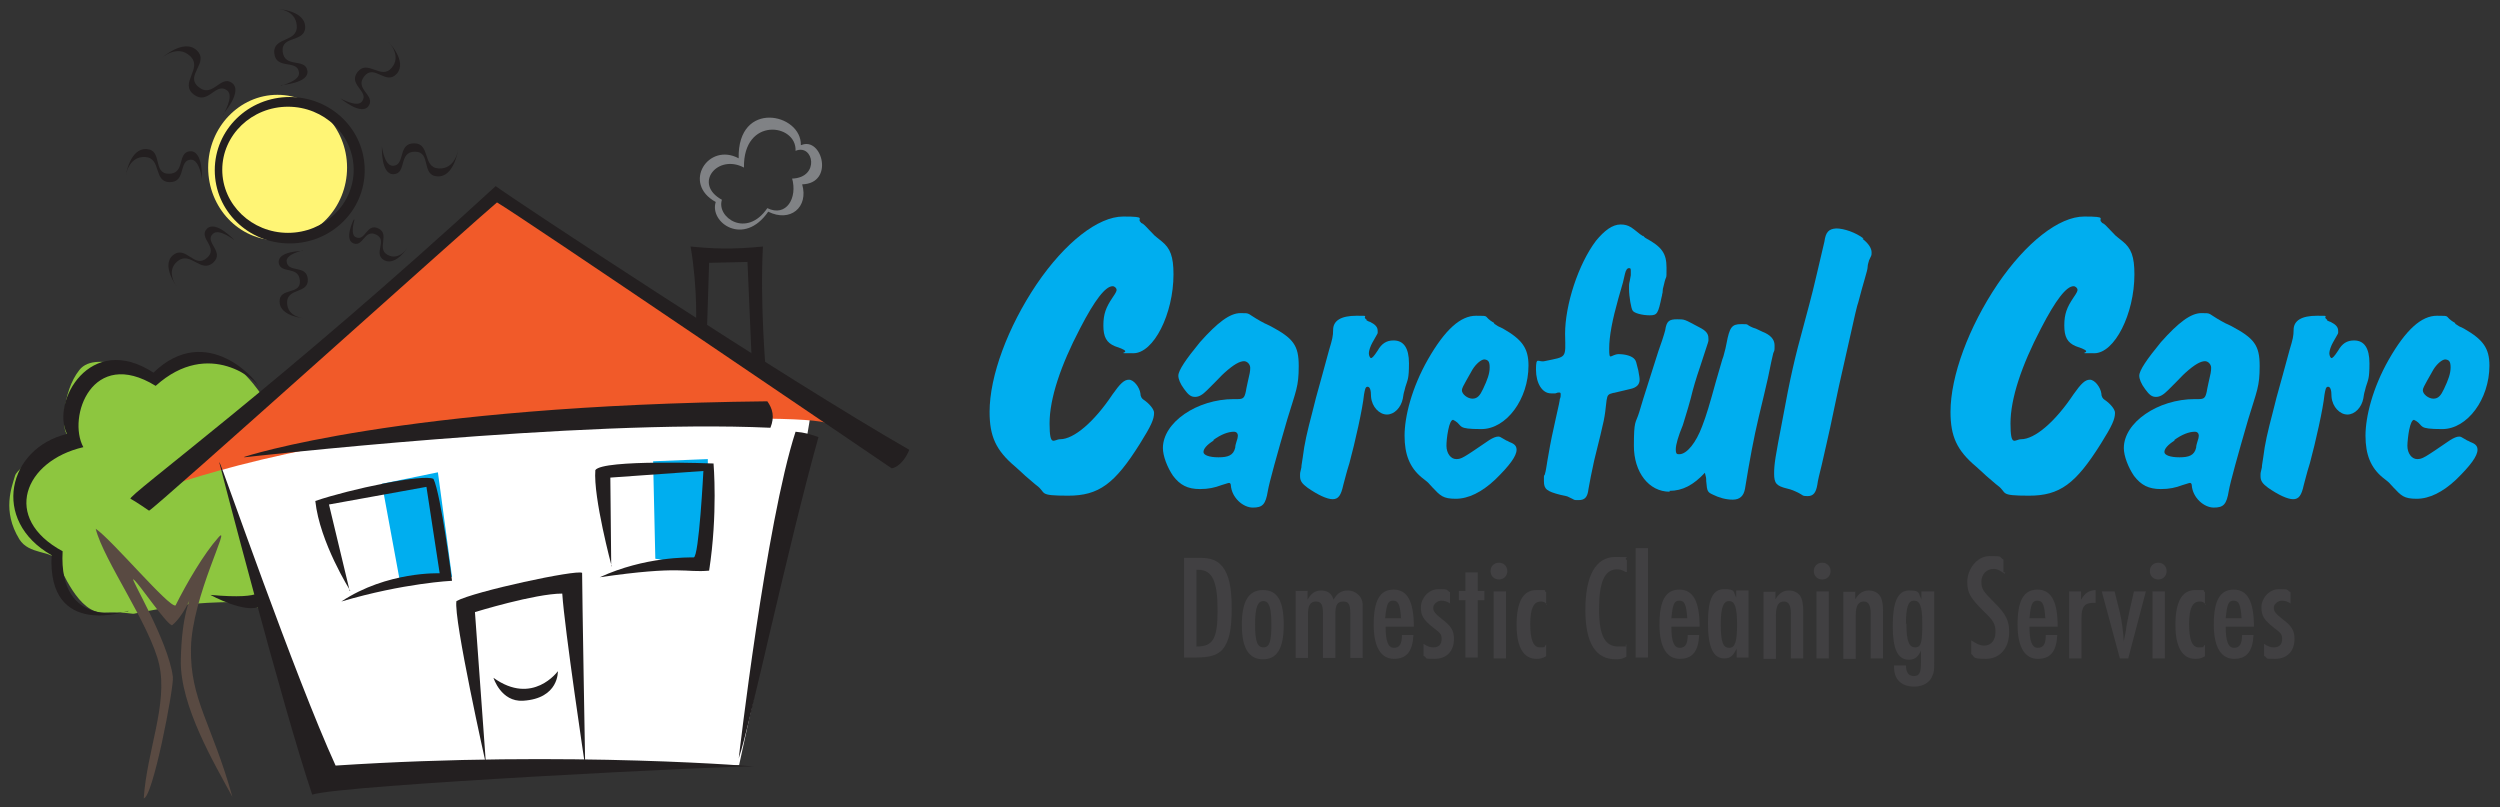 <?xml version="1.0" encoding="UTF-8"?>
<svg id="Layer_1" data-name="Layer 1" xmlns="http://www.w3.org/2000/svg" version="1.1" viewBox="0 0 566.9 183.1">
  <rect x="0" y="0" width="566.9" height="183.1" fill="#333333" stroke="none"/>
  <defs>
    <style>
      .cls-1 {
        fill: #414042;
      }

      .cls-1, .cls-2, .cls-3, .cls-4, .cls-5, .cls-6, .cls-7, .cls-8, .cls-9 {
        stroke-width: 0px;
      }

      .cls-2 {
        fill: #00aeef;
      }

      .cls-3 {
        fill: #f15a29;
      }

      .cls-4 {
        fill: #808285;
      }

      .cls-5 {
        fill: #594a42;
      }

      .cls-6 {
        fill: #fff575;
      }

      .cls-7 {
        fill: #8dc63f;
      }

      .cls-8 {
        fill: #fff;
      }

      .cls-9 {
        fill: #231f20;
      }
    </style>
  </defs>
  <g>
    <path class="cls-7" d="M59.6,90s-6-9.7-11.9-8.9c-6,.7-13.1,4.5-13.1,4.5,0,0-12.7-6.7-16.6-1.7-4,5-4,14.1-2.7,14.6,1.2.5-2.5,3-2.5,3,0,0-8.7,4-9.4,6.4-.7,2.5-3,7.9,1,14.4,2.2,3.5,7.2,2.5,8.4,4.7s5,12.2,10.7,11.9c5.7-.2,6.4.5,7.2.2.7-.2,9.2-1.7,11.2-2,2-.2,7.9-.7,11.2-.5,3.2.2,7.7,2.7,11.2.5,3.5-2.2-4.5-47.1-4.5-47.1h-.2Z"/>
    <path class="cls-8" d="M49.7,104.8l21.6,69.2s54.8.2,66.5.2,29.8-.7,29.8-.7c0,0,17.1-77.9,16.4-82.3-.3-1.5-128,9.4-134.2,13.6h-.1Z"/>
    <path class="cls-3" d="M112.4,43.3L36,111s34.7-13.1,82.6-14.9c47.9-1.7,66-1.5,69.4,0,3.5,1.5-75.6-52.8-75.6-52.8Z"/>
    <polygon class="cls-2" points="99.3 107.1 86.6 109.7 90.9 133 102.5 130.8 99.3 107.1"/>
    <polygon class="cls-2" points="160.5 104.1 148.1 104.6 148.6 126.7 160.8 128.7 160.5 104.1"/>
    <path class="cls-6" d="M78.7,38c0,9.1-7.1,16.5-15.8,16.5s-15.7-7.4-15.7-16.5,7.1-16.5,15.7-16.5,15.8,7.4,15.8,16.5Z"/>
    <path class="cls-9" d="M47.7,134.9s8.2,4.5,11.4,2.5c3.2-2,0-4,0-4,0,0,1.7,2.7-11.4,1.5Z"/>
    <path class="cls-9" d="M33.8,115.8s-3.2-2.2-4.2-2.7,34-26,82.8-70.9c4,3,66,43.9,93.8,59.8-1.7,4-4,4.2-4,4.2,0,0-84.3-57.3-89.5-60.3-3.7,3-77.9,69.7-78.9,69.9h0Z"/>
    <path class="cls-9" d="M49.7,104.8s14.4,55.6,21.1,75.4c6-2.2,97-6.7,100-6.4,3,.2-41.4-3.7-94.7-.2-9.2-20.1-25.8-68-26.3-68.7h-.1Z"/>
    <path class="cls-9" d="M167.5,172.1s6.2-53.6,12.9-74.2c2.2.2,3,.5,5.2,1.2-7.2,25.8-15.6,65.7-18.1,72.9h0Z"/>
    <path class="cls-9" d="M55.4,103.6s35-11.7,118.6-12.6c1.2,1.7,1.7,3.5.7,6-42.9-2-119.3,6.7-119.3,6.7h0Z"/>
    <path class="cls-9" d="M110.2,173.3s-7.4-33-6.7-37c4-2.2,27.3-7.2,28.5-6.4,0,4,.7,43.9.7,43.9,0,0-4.7-31.3-5.2-39.2-6.2,0-19.8,4.2-19.8,4.2l2.5,34.5h0Z"/>
    <path class="cls-9" d="M111.9,153.7s1.7,5.5,6.7,5.2c8.2-.5,7.9-6.7,7.9-6.7,0,0-5.7,7.9-14.6,1.5Z"/>
    <path class="cls-9" d="M79.4,133.9s-6.9-10.9-7.9-20.3c7.9-2.7,24.6-6.2,26.8-5,1.7,3.5,4.2,23.1,4.2,23.1,0,0-10.9.5-25.1,4.7,10.4-6.9,22.3-6.4,22.3-6.4l-3-19.6-22.1,4,4.7,19.6h.1Z"/>
    <path class="cls-9" d="M138.7,128.4s-4.2-15.6-3.7-21.8c1.7-2.5,26.8-1.5,26.8-1.5,0,0,1,11.4-1,24.3-5.5.5-6.2-1.2-24.8,1.5,10.2-4.7,20.1-4.5,21.3-4.5s2.2-19.6,2.2-19.6l-21.1,1.5.2,20.1h.1Z"/>
    <path class="cls-9" d="M157.8,74.3s.5-8.4-1.2-18.4c5,.5,9.4.7,16.4,0-.7,13.1.7,28.8.7,28.8l-3.2-2-1-23.3-8.7.2-.5,15.6-2.5-1h0Z"/>
    <path class="cls-4" d="M181.6,32.9c.2-7.2-14.4-10.4-14.1,3-6.9-3.7-12.9,5.7-5.2,9.9-1.5,4.7,6.4,10.2,11.9,2.2,5,2.5,9.2-1,7.7-6.2,7.4-.2,4.5-10.9-.2-8.9h0ZM179.6,40.4c1.3,4.5-1.3,8.9-5.6,6.8-4.7,6.9-11.6,2.1-10.3-1.9-6.6-3.6-1-10.5,5-7.3-.2-11.6,12-10,11.7-3.8,4.1-1.7,5.6,6.1-.8,6.3h0Z"/>
    <path class="cls-9" d="M65.7,22c-9.4,0-17,7.4-17,16.6s7.6,16.6,17,16.6,17-7.4,17-16.6-7.6-16.6-17-16.6ZM65.3,52.8c-8.2,0-14.9-6.4-14.9-14.3s6.7-14.3,14.9-14.3,14.9,6.4,14.9,14.3-6.7,14.3-14.9,14.3Z"/>
    <path class="cls-9" d="M50.5,26s4.7-5.3,2.1-7.2c-2.6-1.9-4.4,3.6-7.6.9-3.2-2.6,2.6-5.5-.4-8.3s-8.1,1.9-8.1,1.9c0,0,3.6-3.4,6.6-.6s-2.5,6.1.8,8.7,5-2.9,7.6-.9c1.7,1.3-.9,5.5-.9,5.5h0Z"/>
    <path class="cls-9" d="M63.7,19.3s6.5-.4,6-3.3-5.2-.5-5.6-4.3,5.2-1.9,5.1-5.7c-.2-3.8-6.6-4-6.6-4,0,0,4.5,0,4.7,3.9.2,3.8-5.5,2.4-5.1,6.2.4,3.8,5.2,1.3,5.6,4.3.3,2-4.1,3-4.1,3h0Z"/>
    <path class="cls-9" d="M77.2,22.3s4.8,4.1,6.4,1.7-3.3-3.8-1-6.7c2.3-2.9,4.9,2.2,7.4-.6,2.4-2.8-1.9-7.2-1.9-7.2,0,0,3.1,3.1.7,5.9-2.4,2.8-5.4-2-7.7.9-2.3,2.9,2.7,4.4,1,6.7-1.1,1.5-4.9-.7-4.9-.7Z"/>
    <path class="cls-9" d="M86.6,33.2s-.3,6.5,2.7,6.3,1-5.1,4.8-5.1,1.3,5.4,5.1,5.6c3.8.2,4.7-6.1,4.7-6.1,0,0-.6,4.5-4.4,4.3s-1.8-5.7-5.6-5.7-1.9,5-4.8,5.1c-2,0-2.5-4.4-2.5-4.4Z"/>
    <path class="cls-9" d="M45.8,40.6s.3-6.5-2.7-6.3-1,5.1-4.8,5.1-1.3-5.4-5.1-5.6c-3.8-.2-4.7,6.1-4.7,6.1,0,0,.6-4.5,4.4-4.3,3.8.2,1.8,5.7,5.6,5.7s1.9-5,4.8-5.1c2,0,2.5,4.4,2.5,4.4Z"/>
    <path class="cls-9" d="M53.2,54.5s-4.3-4.7-6.3-2.6c-2,2.1,2.8,4.2,0,6.6-2.8,2.5-4.7-2.9-7.6-.7-2.9,2.3.8,7.2.8,7.2,0,0-2.7-3.5.2-5.8s5.2,2.8,8,.4c2.8-2.5-2.1-4.7,0-6.6,1.4-1.3,4.9,1.5,4.9,1.5Z"/>
    <path class="cls-9" d="M68.6,56.9s-5.7,0-5.4,2.7c.4,2.6,4.5.6,4.8,4,.3,3.4-4.7,1.5-4.6,4.8,0,3.4,5.7,3.8,5.7,3.8,0,0-4-.2-4-3.6s4.9-1.9,4.7-5.3c-.3-3.4-4.5-1.3-4.8-4-.2-1.7,3.7-2.5,3.7-2.5h0Z"/>
    <path class="cls-9" d="M80.2,49.8s-2.3,4.6,0,5.4c2.2.8,2.4-3.3,5.1-2s-.8,4.3,1.8,5.8c2.6,1.4,5.3-2.8,5.3-2.8,0,0-1.9,3-4.5,1.6s.6-4.7-2.1-6-2.9,3-5.1,2c-1.4-.6-.3-4-.3-4h-.1Z"/>
    <path class="cls-5" d="M32.6,181c.7-10.7,5.5-21.3,3.5-30.3-2-8.9-12.6-23.6-14.4-30.8,3.7,2.5,16.6,17.9,18.1,17.4,2.5-5,6.4-11.7,9.7-15.4,3.2-3.7-6,13.4-6.2,25.1s4.7,16.9,9.4,33.7c-4-7.4-11.9-20.6-11.7-31s2.2-14.1,2.2-14.1c0,0-1.7,4.2-4.2,6.2-1.5-.5-7.4-9.4-8.7-10.4-1.2-1,7.9,13.9,8.9,22.1.3,2.2-4.7,28.3-6.7,27.5h.1Z"/>
    <path class="cls-9" d="M29.1,138.6s-15.9,4.4-14.9-13.6c-13.9-7.5-8.7-20.5,4.7-23.6-3.7-6.8,2-22.8,16.4-13.9,12.2-11,23.3-.9,23.3.2,0-1.2-11.7-14.9-23.8-3.2-14.4-9.4-23.3,6.7-19.6,13.9-13.4,3.2-17.4,19.6-3.5,27.5-1,19.1,17.4,12.6,17.4,12.6h0Z"/>
  </g>
  <g>
    <path class="cls-2" d="M258.7,50.5c.8.4.6.3,3.1,2.9,0,0,.7.6,1.6,1.3,2,1.6,2.7,3.5,2.7,7.5,0,9-4.5,17.9-9.1,17.9s-.7,0-2.2-.8c-.6-.3-.3-.2-2-.8-1.9-.8-2.6-2.1-2.6-4.7s.6-4.1,2-6.2c.9-1.3,1-1.6,1-1.9s-.4-.8-.9-.8c-1.6,0-4,3-7.4,9.6-4.4,8.4-6.9,15.9-6.9,21.5s1,3.6,2.4,3.6c3.1,0,7.7-3.9,11.9-10.2,1.7-2.4,2.6-3.3,3.7-3.3s2.4,1.7,2.6,3.1c0,.7.3,1.2.8,1.5,1.2.8,2.3,2.1,2.3,2.9,0,1.5-.7,3-3.2,7-5.7,9.1-9.3,11.8-16.3,11.8s-4.8-.6-7.1-2.3c-.5-.4.3.3-2.6-2.2-1.2-1.1-.4-.4-2.3-2.1-4.4-3.7-5.8-6.9-5.8-12.4,0-8.1,4.1-19.2,10.7-29,6.4-9.4,13.9-15.3,19.6-15.3s2.9.5,4,1.3h0Z"/>
    <path class="cls-2" d="M280.7,90.5c1.2,0,1.5-.3,1.8-1.7,0-.2.2-1,.4-2,.5-2.1.6-2.6.6-3.4s-.7-1.5-1.4-1.5c-1,0-2.4.8-4.4,2.6-.8.7,0,0-2.1,2.1l-1.9,1.9c-1,1-1.8,1.5-2.7,1.5s-1.5-.4-2.5-1.8c-.9-1.2-1.3-2.3-1.3-3,0-1.2,1.7-3.7,4.9-7.6,4-4.5,6.8-6.6,9.2-6.6s1.3,0,4.5,1.8c1.4.8.6.3,2.2,1.1,5.3,2.8,6.5,4.4,6.5,9.1s-.6,5.5-2.6,12.1c-2.3,7.9-4.1,14.4-4.4,16.2-.5,3.1-1.2,3.8-3.4,3.8s-4.8-2.2-5-5.1c0-.3-.2-.5-.4-.5s0,0-1.7.5c-1.6.6-3,.9-4.9.9-2.8,0-4.5-.9-6.1-3-1.3-1.9-2.3-4.5-2.3-6.3,0-5.8,7.7-11.1,16.1-11.1h.9ZM275.2,99.9c-1.6,1-2.3,1.9-2.3,2.6s1.3,1.2,3.4,1.2,3.4-.4,3.8-2.2c0-.5.2-1,.3-1.4.2-.5.3-1,.3-1.3,0-.5-.3-.9-.9-.9-1.3,0-2.9.6-4.7,1.9h.1Z"/>
    <path class="cls-2" d="M310,72.7s.3.2.7.3c1.2.6,1.7,1.2,1.7,2s.2.2-1.2,2.7c-.4.7-.8,1.8-.8,2.4s.3,1.1.5,1.1.6-.3,1.5-1.7c.9-1.6,2-2.3,3.6-2.3,2.3,0,3.5,1.7,3.5,5.2s-.3,3.7-.8,5.3c-.4,1.7-.3.8-.6,2.7-.4,2-1.9,3.6-3.6,3.6s-3.4-1.7-3.6-4c0-1.7-.3-2.3-.8-2.3s-.6.7-.8,1.8c-.3,3.1-2,10.7-3.3,15.5-.8,2.5-1.2,4.4-1.4,5-.5,2.3-1.1,3.2-2.4,3.2s-3.4-1-5.7-2.6c-1.2-.9-1.7-1.5-1.7-2.6s0-.5.3-2c0-.6,0,0,.3-2.2.4-3.3,1-5.8,2.2-10.4.3-1.3,1.1-4.4,2.3-8.6.7-2.5,1.2-4.4,1.5-5.5.7-2.3.9-3.1.9-4.5,0-2.1,1.8-3.2,5.3-3.2s1,0,2.3.9v.2Z"/>
    <path class="cls-2" d="M338.8,73.4c1.2.8.6.4,2,1.1,4.4,2.5,5.8,4.5,5.8,8.4,0,7.6-5,14.4-10.7,14.4s-4.1-.7-6-1.9c-.2,0-.3-.2-.4-.2-.4,0-.8.8-1.1,2.3s-.4,2.8-.4,3.6c0,1.7,1,3,2.2,3s1.5-.2,7.5-4.3c.8-.5,1.5-.8,2-.8s.3,0,1.9.9c.2,0,.5.3,1.1.5.9.4,1.2.9,1.2,1.6,0,1.4-1.6,3.6-4.9,6.8-3,2.8-6,4.3-8.9,4.3s-3.5-.7-5.3-2.6c-1.2-1.3-.6-.8-2.5-2.3-2.6-2.2-3.8-5.1-3.8-9.4s1.6-10.8,5.3-17.3c3.9-6.8,7.4-9.9,10.9-9.9s1.3,0,4.2,1.7h-.1ZM333.9,83.8c-2.5,4.4-2.3,4.1-2.4,4.7,0,.9,1.3,1.9,2.4,1.9s1.7-.7,2.4-2.2c1-2.1,1.5-3.5,1.5-4.9s-.4-1.7-1.2-1.8c-.7,0-1.9,1-2.7,2.3h0Z"/>
    <path class="cls-2" d="M372.7,53.6c.3.3.5.4.5.4,3.7,2,4.7,3.5,4.7,6.7s0,1.2-.6,3.9c-.3,1.2-.2.6-.3,1.8-.2.6,0,.3-.2.9-.8,3.8-1,4.2-2.7,4.2s-3.6-.5-3.9-1.1c-.3-.4-.8-3.1-.8-4.9s0-.6.4-3.1v-.8c0-.6,0-.8-.4-.8s-.7.4-.9,1.2c-.4,1.8-.4,1.9-1.5,5.6-1.4,5-2.1,8.6-2.1,11.5s.3,1.3,2.1,1.2c1.5,0,3.1.4,3.7,1.2.3.4.3.5.8,2.5.2,1.2.3,1.6.3,2.1,0,1.1-.7,1.8-2.1,2.1-3.5.8-3.6.9-3.9.9-1.1.3-1.3.4-1.5,1.7-.5,4.4-.3,3.5-2.8,13.6-.5,2.3-1.1,5.2-1.3,6.5-.2,1.8-.8,2.5-2.2,2.5s-.7,0-2.3-.7c-.3-.2-1-.3-1.9-.5-3.1-.8-3.7-1.3-3.7-3.1s0-1,.2-1.5c.3-1,.4-2.1.6-3.2,1-5.8,1-5.3,1.8-9.1.8-3.5,1-4.5,1-4.8.2-.4.2-.7.2-1s0-.5-.3-.5-.4,0-.9.2h-1c-2,0-3.4-2.3-3.4-5.4s.5-1.6,1.9-1.9c5.2-1.1,4.8-.5,4.7-6.2,0-6.6,3-15.8,7-21.1,1.9-2.3,3.7-3.7,5.6-3.7s2.6.8,4.4,2.2l.6.4h.2Z"/>
    <path class="cls-2" d="M378.6,111.5c-4.7,0-8.1-4.4-8.1-10.4s.4-5,1.2-7.6c.2-.7,1.3-4.4,2.9-9.3,1.1-3.6,2-6.2,2.3-7,.3-1,.6-1.8.7-2.3.3-2.1.9-2.5,2.7-2.5s1.6,0,5,1.8c1.6.8,2.1,1.5,2.1,2.5s.3-.3-1.9,6.5c-.9,2.6-1.6,5-2.1,7.1-.8,3-1.5,5-1.8,6.1-1,2.4-1.6,4.4-1.6,5.5s.3,1.1.8,1.1c1.7,0,3.8-2.6,5.2-6.4.9-2.3,1.7-5,3.1-10.1,1.9-6.6,1.4-4.8,1.7-5.7.4-1.5.6-2.2.7-2.9.7-3.7,1.2-4.4,3.3-4.4s.8,0,2.7.8c.9.3.2,0,2.1.9,1.8.7,2.8,1.7,2.8,3.1s0,1-.3,1.8c-.2.7-.6,2.7-1.2,5.6-.5,2.3-1.2,5.1-2.1,8.9-1.1,4.6-2.1,10-3.1,16.2-.3,1.7-1.2,2.5-2.8,2.5s-3.2-.5-4.4-1.1c-1.3-.6-1.4-.7-1.6-3.1,0-.7,0-.8-.3-1.9-2.6,2.8-5.1,4.1-8,4.1v.2Z"/>
    <path class="cls-2" d="M422.4,54.2c1.3,1,2,2.1,2,3s0,.5-.6,1.9c0,.2-.3.8-.3,1.5s-1,3.6-2.1,7.9c-.2.4-1,3.8-2,8.4-3.2,14.3-1.8,7.7-4.4,20.1-.5,2.4-1.2,5.2-1.9,8.4-.5,2-.9,3.6-1,4.5-.3,1.8-.9,2.6-2.2,2.6s-1-.2-2-.7-1.7-.8-2.6-1c-2.5-.6-3-1.2-3-3.4s.3-3.9,1.8-11.7c1.9-10.4,2.9-14.6,4.9-21.9,2.3-8.6,1.7-6.2,4.7-19,.3-2.2,1-2.9,2.7-3,1.7,0,4.4.9,6.2,2.3h-.2Z"/>
    <path class="cls-2" d="M476.6,50.5c.8.4.6.3,3.1,2.9,0,0,.7.6,1.6,1.3,2,1.6,2.7,3.5,2.7,7.5,0,9-4.5,17.9-9.1,17.9s-.7,0-2.2-.8c-.6-.3-.3-.2-2-.8-1.9-.8-2.6-2.1-2.6-4.7s.6-4.1,2-6.2c.9-1.3,1-1.6,1-1.9s-.4-.8-.9-.8c-1.6,0-4,3-7.4,9.6-4.4,8.4-6.9,15.9-6.9,21.5s1,3.6,2.4,3.6c3.1,0,7.7-3.9,11.9-10.2,1.7-2.4,2.6-3.3,3.7-3.3s2.4,1.7,2.6,3.1c0,.7.3,1.2.8,1.5,1.2.8,2.3,2.1,2.3,2.9,0,1.5-.7,3-3.2,7-5.7,9.1-9.3,11.8-16.3,11.8s-4.8-.6-7.1-2.3c-.5-.4.3.3-2.6-2.2-1.2-1.1-.4-.4-2.3-2.1-4.4-3.7-5.8-6.9-5.8-12.4,0-8.1,4.1-19.2,10.7-29,6.4-9.4,13.9-15.3,19.6-15.3s2.9.5,4,1.3h0Z"/>
    <path class="cls-2" d="M498.6,90.5c1.2,0,1.5-.3,1.8-1.7,0-.2.2-1,.4-2,.5-2.1.6-2.6.6-3.4s-.7-1.5-1.4-1.5c-1,0-2.4.8-4.4,2.6-.8.7,0,0-2.1,2.1l-1.9,1.9c-1,1-1.8,1.5-2.7,1.5s-1.5-.4-2.5-1.8c-.9-1.2-1.3-2.3-1.3-3,0-1.2,1.7-3.7,4.9-7.6,4-4.5,6.8-6.6,9.2-6.6s1.3,0,4.5,1.8c1.4.8.6.3,2.2,1.1,5.3,2.8,6.5,4.4,6.5,9.1s-.6,5.5-2.6,12.1c-2.3,7.9-4.1,14.4-4.4,16.2-.5,3.1-1.2,3.8-3.4,3.8s-4.8-2.2-5-5.1c0-.3-.2-.5-.4-.5s0,0-1.7.5c-1.6.6-3,.9-4.9.9-2.8,0-4.5-.9-6.1-3-1.3-1.9-2.3-4.5-2.3-6.3,0-5.8,7.7-11.1,16.1-11.1h.9ZM493.1,99.9c-1.6,1-2.3,1.9-2.3,2.6s1.3,1.2,3.4,1.2,3.4-.4,3.8-2.2c0-.5.2-1,.3-1.4.2-.5.3-1,.3-1.3,0-.5-.3-.9-.9-.9-1.3,0-2.9.6-4.7,1.9h.1Z"/>
    <path class="cls-2" d="M527.8,72.7s.3.2.7.3c1.2.6,1.7,1.2,1.7,2s.2.2-1.2,2.7c-.4.7-.8,1.8-.8,2.4s.3,1.1.5,1.1.6-.3,1.5-1.7c.9-1.6,2-2.3,3.6-2.3,2.3,0,3.5,1.7,3.5,5.2s-.3,3.7-.8,5.3c-.4,1.7-.3.8-.6,2.7-.4,2-1.9,3.6-3.6,3.6s-3.4-1.7-3.6-4c0-1.7-.3-2.3-.8-2.3s-.6.7-.8,1.8c-.3,3.1-2,10.7-3.3,15.5-.8,2.5-1.2,4.4-1.4,5-.5,2.3-1.1,3.2-2.4,3.2s-3.4-1-5.7-2.6c-1.2-.9-1.7-1.5-1.7-2.6s0-.5.3-2c0-.6,0,0,.3-2.2.4-3.3,1-5.8,2.2-10.4.3-1.3,1.1-4.4,2.3-8.6.7-2.5,1.2-4.4,1.5-5.5.7-2.3.9-3.1.9-4.5,0-2.1,1.8-3.2,5.3-3.2s1,0,2.3.9v.2Z"/>
    <path class="cls-2" d="M556.7,73.4c1.2.8.6.4,2,1.1,4.4,2.5,5.8,4.5,5.8,8.4,0,7.6-5,14.4-10.7,14.4s-4.1-.7-6-1.9c-.2,0-.3-.2-.4-.2-.4,0-.8.8-1.1,2.3-.2,1-.4,2.8-.4,3.6,0,1.7,1,3,2.2,3s1.5-.2,7.5-4.3c.8-.5,1.5-.8,2-.8s.3,0,1.9.9c.2,0,.5.3,1.1.5.9.4,1.2.9,1.2,1.6,0,1.4-1.6,3.6-4.9,6.8-3,2.8-6,4.3-8.9,4.3s-3.5-.7-5.3-2.6c-1.2-1.3-.6-.8-2.5-2.3-2.6-2.2-3.8-5.1-3.8-9.4s1.6-10.8,5.3-17.3c3.9-6.8,7.4-9.9,10.9-9.9s1.3,0,4.2,1.7h0ZM551.8,83.8c-2.5,4.4-2.3,4.1-2.4,4.7,0,.9,1.3,1.9,2.4,1.9s1.7-.7,2.4-2.2c1-2.1,1.5-3.5,1.5-4.9s-.4-1.7-1.2-1.8c-.7,0-1.9,1-2.7,2.3Z"/>
  </g>
  <g>
    <path class="cls-1" d="M272.1,126.5c2.6,0,4,.6,5.2,2.1,1.4,1.9,2,4.6,2,9.4s-.6,7.5-2.1,9.3c-1.2,1.3-2.9,1.8-6.2,1.8h-2.5v-22.6h3.8-.1ZM271.4,146.6c3.7,0,4.7-1.8,4.7-8.2s-1.1-9.2-4.4-9.2h-.4v17.4Z"/>
    <path class="cls-1" d="M291.1,141.7c0,5.3-1.5,7.8-4.7,7.8s-4.8-2.5-4.8-7.8,1.5-7.9,4.8-7.9,4.7,2.5,4.7,7.9ZM284.6,141.6c0,3.8.5,5.2,1.9,5.2s1.8-1.4,1.8-5.2-.5-5.3-1.8-5.3-1.9,1.4-1.9,5.3Z"/>
    <path class="cls-1" d="M296.5,134.1v1.9c.8-1.5,1.8-2.1,3.1-2.1s2.4.6,2.8,2.1c.8-1.5,1.8-2.1,3.3-2.1s3.3,1.2,3.3,3.3v12h-2.8v-10c0-2.2-.4-2.8-1.6-2.8s-1.8.6-1.8,2.8v10h-2.8v-10c0-2.1-.4-2.8-1.6-2.8s-1.8.8-1.8,2.8v10h-2.8v-15.2h2.8,0Z"/>
    <path class="cls-1" d="M320.5,144.1c-.2,3.7-1.6,5.3-4.4,5.3s-4.6-2.4-4.6-7.8,1.4-7.9,4.5-7.9,4.6,2.6,4.6,8.4h-6.4c0,3.4.6,4.8,1.9,4.8s1.8-.9,1.8-2.9h2.6ZM317.7,140.2c-.2-3.1-.6-4-1.8-4s-1.5.9-1.8,4h3.5Z"/>
    <path class="cls-1" d="M328.9,136.9c-.7-.5-1.4-.7-2.1-.7s-1.8.7-1.8,1.6.5,1.4,2,2.6c2.1,1.6,2.7,2.6,2.7,4.5,0,2.7-1.6,4.5-4.4,4.5s-1.4-.1-2.5-.7v-2.7c.9.6,1.5.8,2.2.8,1.3,0,1.9-.7,1.9-1.9s-.4-1.4-1.8-2.5c-2.4-1.9-2.9-2.8-2.9-4.7s1.6-4.1,4-4.1,1.6.1,2.6.7v2.6h0Z"/>
    <path class="cls-1" d="M335.1,129.8v4.2h1.5v2.1h-1.5v13h-2.8v-13h-1.5v-2.1h1.5v-4.2h2.8Z"/>
    <path class="cls-1" d="M341.8,129.5c0,1.1-.8,1.9-1.9,1.9s-1.9-.8-1.9-1.9.8-1.9,1.9-1.9,1.9.8,1.9,1.9ZM341.5,134.1v15.2h-2.8v-15.2h2.8Z"/>
    <path class="cls-1" d="M350.8,137.1c-.5-.6-.8-.7-1.4-.7-1.6,0-2.4,1.5-2.4,5.1s.7,5.3,2.2,5.3.8-.1,1.4-.6v2.6c-.8.5-1.4.6-2.2.6-2.9,0-4.5-2.6-4.5-7.7s1.4-7.9,4.5-7.9,1.4,0,2.2.5v2.8h.1Z"/>
    <path class="cls-1" d="M368.6,129.7c-.8-.5-1.4-.6-1.9-.6-2.8,0-4.1,2.8-4.1,9s1.4,8.5,4.4,8.5,1.1,0,1.8-.5v2.8c-.8.5-1.4.6-2.4.6-4.6,0-6.9-3.7-6.9-11.2s2.2-12,6.8-12,1.5.1,2.6.7v2.7h-.2Z"/>
    <path class="cls-1" d="M373.7,124.3v24.8h-2.8v-24.8h2.8Z"/>
    <path class="cls-1" d="M385.3,144.1c-.2,3.7-1.6,5.3-4.4,5.3s-4.6-2.4-4.6-7.8,1.4-7.9,4.5-7.9,4.6,2.6,4.6,8.4h-6.4c0,3.4.6,4.8,1.9,4.8s1.8-.9,1.8-2.9h2.6ZM382.6,140.2c-.2-3.1-.6-4-1.8-4s-1.5.9-1.8,4h3.5Z"/>
    <path class="cls-1" d="M396.6,149.1h-2.8v-2c-.8,1.6-1.4,2.2-2.8,2.2-2.5,0-3.7-2.5-3.7-8s1.1-7.7,3.7-7.7,2,.6,2.7,1.9v-1.6h2.8v15.2h.1ZM390.2,141.6c0,3.9.5,5.3,1.9,5.3s1.8-1.5,1.8-5.3-.5-5.3-1.8-5.3-1.9,1.4-1.9,5.3Z"/>
    <path class="cls-1" d="M402.6,134.1v1.8c.8-1.4,1.8-2,3.1-2s2.4.7,2.8,1.8c.2.5.4,1.5.4,2.8v10.8h-2.8v-10.1c0-2-.5-2.8-1.6-2.8s-1.8.8-1.8,3.2v9.8h-2.8v-15.2h2.8Z"/>
    <path class="cls-1" d="M415.1,129.5c0,1.1-.8,1.9-1.9,1.9s-1.9-.8-1.9-1.9.8-1.9,1.9-1.9,1.9.8,1.9,1.9ZM414.7,134.1v15.2h-2.8v-15.2h2.8Z"/>
    <path class="cls-1" d="M420.7,134.1v1.8c.8-1.4,1.8-2,3.1-2s2.4.7,2.8,1.8c.2.5.4,1.5.4,2.8v10.8h-2.8v-10.1c0-2-.5-2.8-1.6-2.8s-1.8.8-1.8,3.2v9.8h-2.8v-15.2h2.8Z"/>
    <path class="cls-1" d="M438.6,134.1v15.7c0,2,0,2.6-.4,3.4-.5,1.5-2.1,2.5-4.1,2.5-2.9,0-4.6-1.6-4.6-4.4s0-.2,0-.4h2.7c0,1.6.6,2.4,1.8,2.4s1.6-.7,1.6-2.9v-2.9c-.6,1.4-1.4,2.1-2.7,2.1-2.6,0-3.7-2.4-3.7-7.7s1.1-8,3.7-8,2,.5,2.8,2v-1.8h2.8ZM432.3,141.5c0,3.9.6,5.3,2,5.3s1.6-1.3,1.6-5.4-.6-5.2-1.9-5.2-1.8,1.5-1.8,5.2h0Z"/>
    <path class="cls-1" d="M454.6,130.1c-1.1-.7-1.6-1.1-2.5-1.1-1.6,0-2.8,1.2-2.8,2.9s.4,2.2,3.1,4.9c2.5,2.5,3.2,4,3.2,6.5,0,3.7-2.1,6.1-5.3,6.1s-2.4-.4-3.3-1.1v-3.1c1.2.8,2,1.2,2.9,1.2,1.6,0,2.6-1.2,2.6-3.1s-.6-2.7-2.6-4.6c-3.1-3.1-3.8-4.2-3.8-6.8s2-5.8,5.1-5.8,2,.1,3.1.8v2.9h.4Z"/>
    <path class="cls-1" d="M466.5,144.1c-.2,3.7-1.6,5.3-4.4,5.3s-4.6-2.4-4.6-7.8,1.4-7.9,4.5-7.9,4.6,2.6,4.6,8.4h-6.4c0,3.4.6,4.8,1.9,4.8s1.8-.9,1.8-2.9h2.6ZM463.8,140.2c-.2-3.1-.6-4-1.8-4s-1.5.9-1.8,4h3.5Z"/>
    <path class="cls-1" d="M471.9,134.1v1.9c.9-1.6,1.8-2.1,3.3-2.2v2.9h-.5c-2,0-2.7.9-2.7,3.4v9.2h-2.8v-15.2h2.8-.1Z"/>
    <path class="cls-1" d="M479.5,134.1l1.2,4.8c.4,1.6.8,4.6.9,6.7,0-.6,0,0,.5-2.8,0-.6.5-2.7.7-3.9l1.1-4.8h2.7l-4,15.2h-1.9l-4.1-15.2h2.9Z"/>
    <path class="cls-1" d="M491.3,129.5c0,1.1-.8,1.9-1.9,1.9s-1.9-.8-1.9-1.9.8-1.9,1.9-1.9,1.9.8,1.9,1.9ZM490.9,134.1v15.2h-2.8v-15.2h2.8Z"/>
    <path class="cls-1" d="M500.2,137.1c-.5-.6-.8-.7-1.4-.7-1.6,0-2.4,1.5-2.4,5.1s.7,5.3,2.2,5.3.8-.1,1.4-.6v2.6c-.8.5-1.4.6-2.2.6-2.9,0-4.5-2.6-4.5-7.7s1.4-7.9,4.5-7.9,1.4,0,2.2.5v2.8h.1Z"/>
    <path class="cls-1" d="M511,144.1c-.2,3.7-1.6,5.3-4.4,5.3s-4.6-2.4-4.6-7.8,1.4-7.9,4.5-7.9,4.6,2.6,4.6,8.4h-6.4c0,3.4.6,4.8,1.9,4.8s1.8-.9,1.8-2.9h2.6ZM508.3,140.2c-.2-3.1-.6-4-1.8-4s-1.5.9-1.8,4h3.5Z"/>
    <path class="cls-1" d="M519.5,136.9c-.7-.5-1.4-.7-2.1-.7s-1.8.7-1.8,1.6.5,1.4,2,2.6c2.1,1.6,2.7,2.6,2.7,4.5,0,2.7-1.6,4.5-4.4,4.5s-1.4-.1-2.5-.7v-2.7c.9.6,1.5.8,2.2.8,1.3,0,1.9-.7,1.9-1.9s-.4-1.4-1.8-2.5c-2.4-1.9-2.9-2.8-2.9-4.7s1.6-4.1,4-4.1,1.6.1,2.6.7v2.6h0Z"/>
  </g>
</svg>